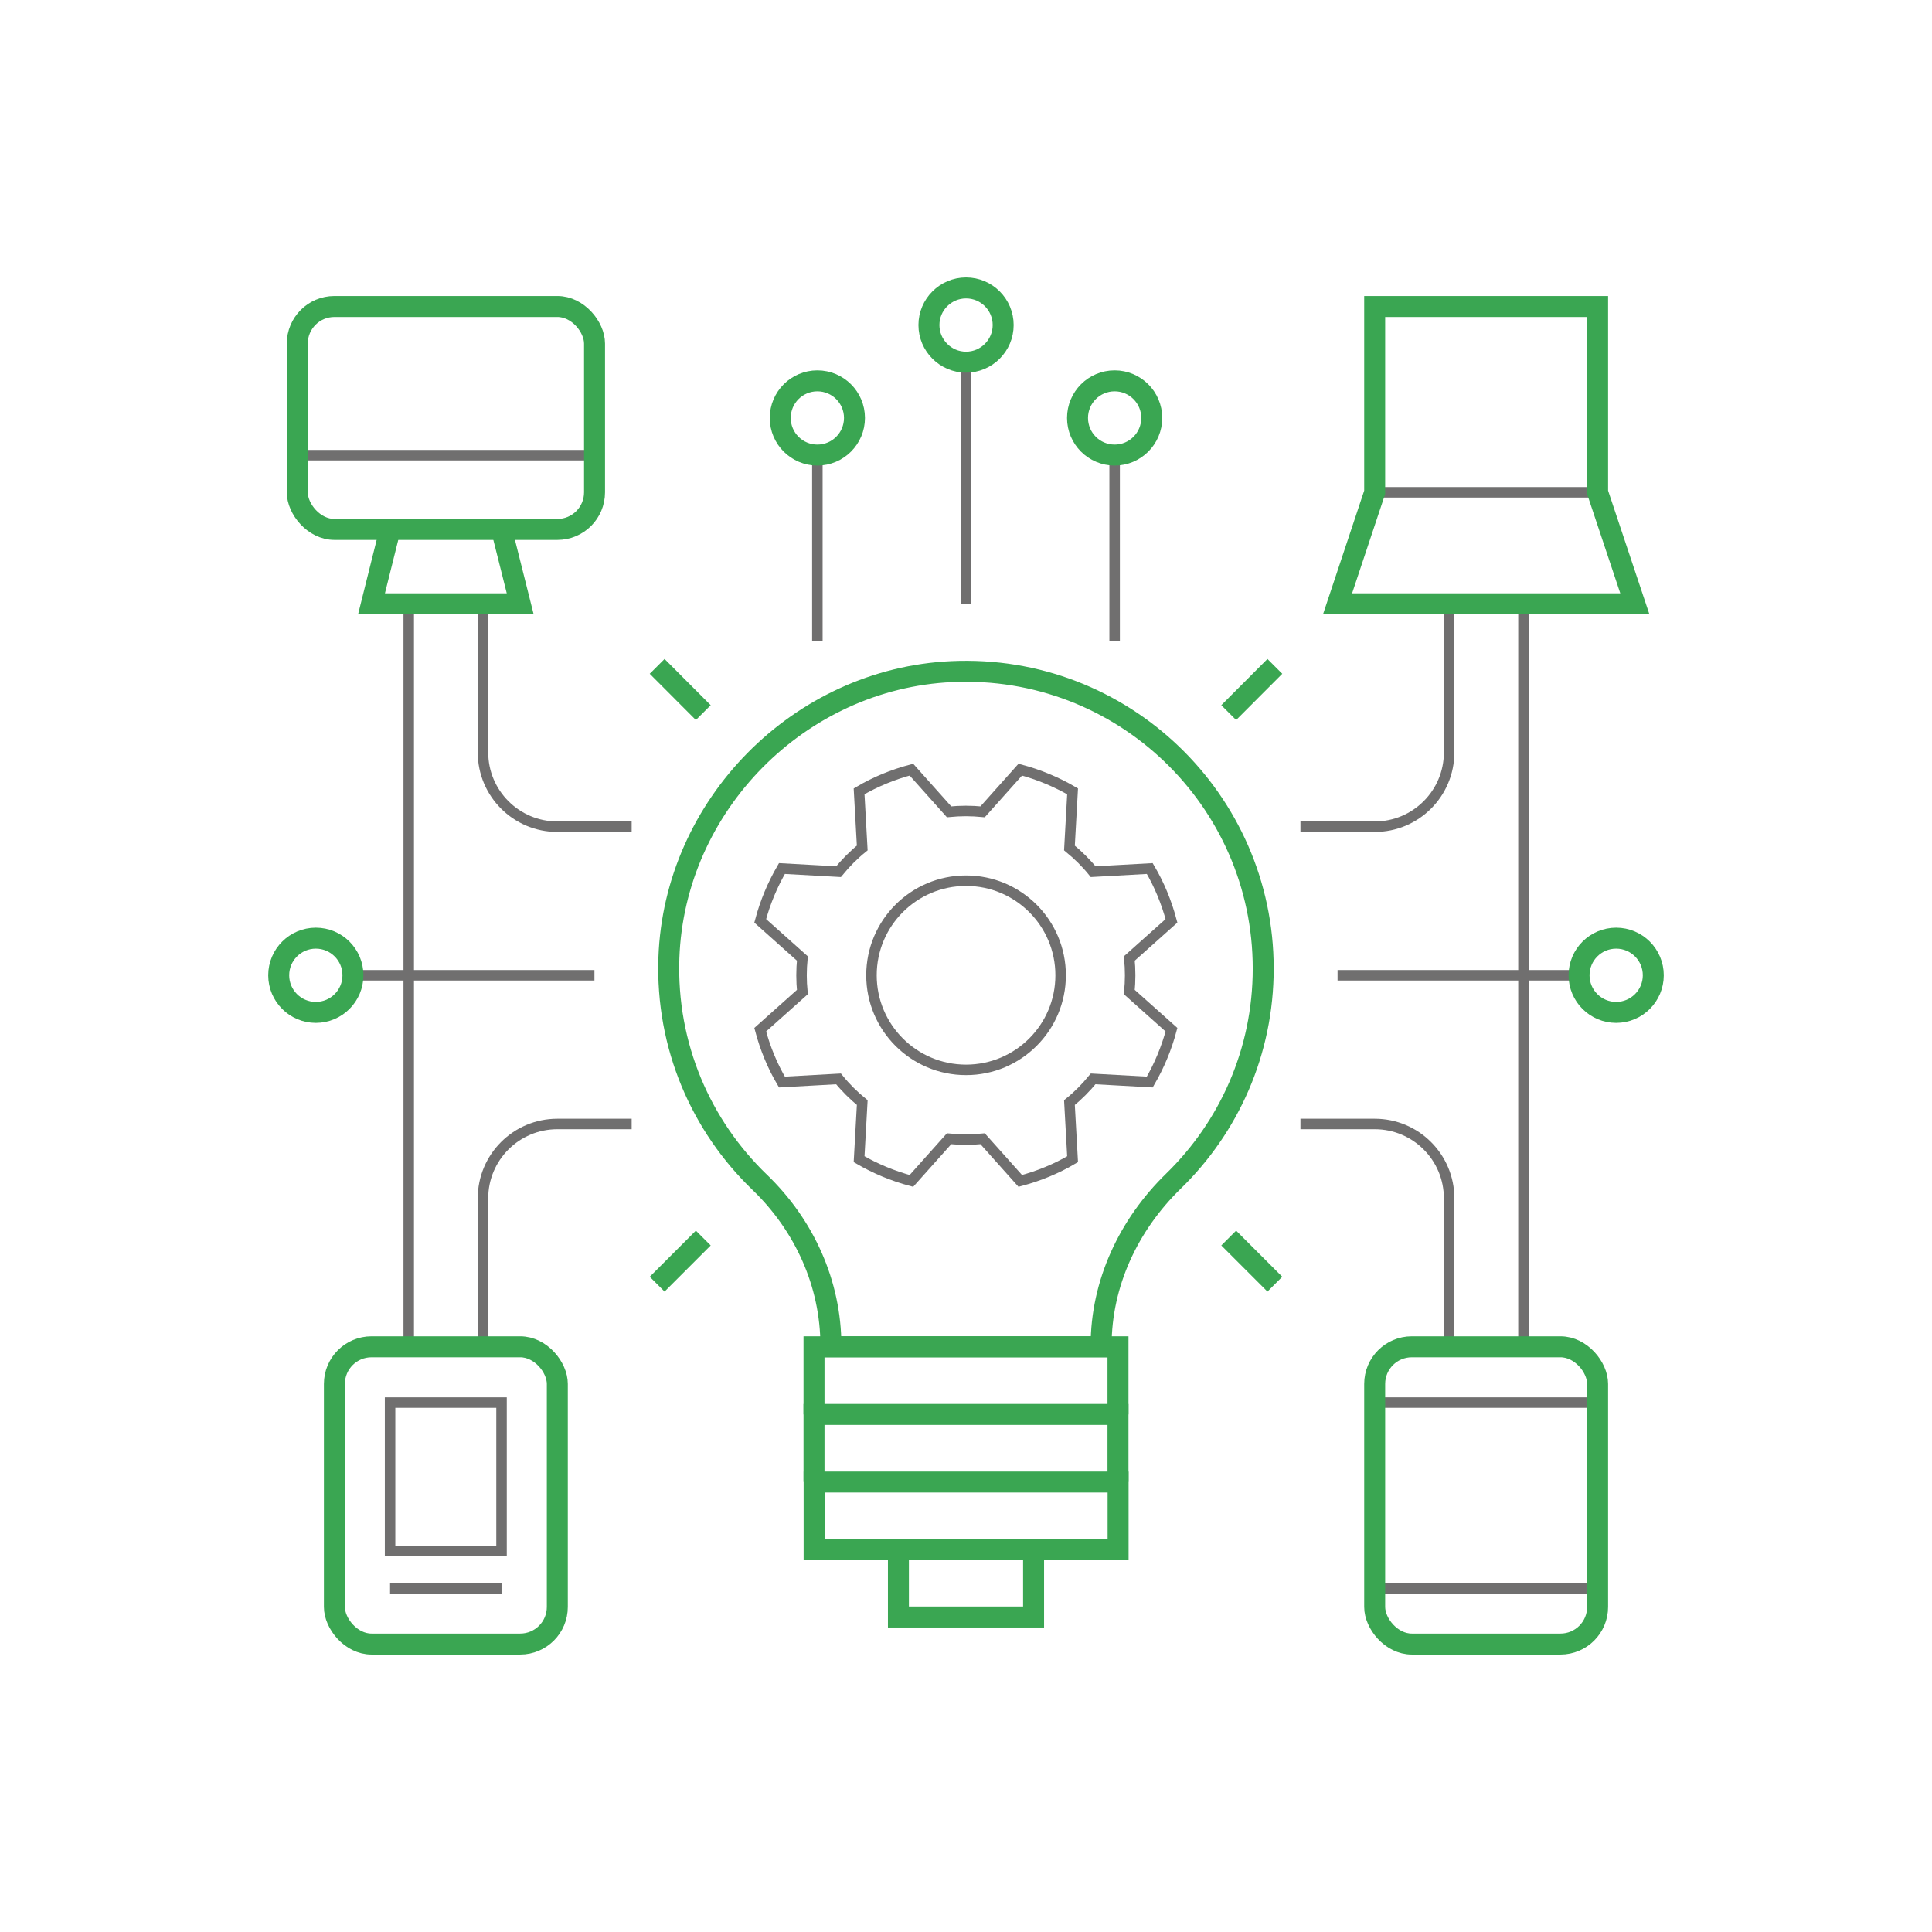 <?xml version="1.0" encoding="UTF-8"?> <svg xmlns="http://www.w3.org/2000/svg" id="Icone" viewBox="0 0 184.25 184.25"><defs><style>.cls-1{stroke:#3aa652;stroke-width:2px;}.cls-1,.cls-2{fill:none;stroke-miterlimit:10;}.cls-2{stroke:#706f6f;}</style></defs><path class="cls-2" d="m60.24,78.84h-7.09c-3.91,0-7.09-3.17-7.09-7.09v-14.17"></path><line class="cls-2" x1="38.98" y1="57.14" x2="38.98" y2="128.97"></line><line class="cls-2" x1="56.69" y1="43.41" x2="28.35" y2="43.41"></line><line class="cls-2" x1="152.36" y1="46.95" x2="131.1" y2="46.95"></line><rect class="cls-2" x="37.2" y="133.76" width="10.63" height="14.17"></rect><line class="cls-2" x1="47.83" y1="151.48" x2="37.2" y2="151.48"></line><line class="cls-2" x1="152.36" y1="151.48" x2="131.1" y2="151.48"></line><line class="cls-2" x1="152.36" y1="133.76" x2="131.1" y2="133.76"></line><path class="cls-2" d="m60.24,107.19h-7.09c-3.91,0-7.09,3.17-7.09,7.09v14.17"></path><path class="cls-2" d="m124.02,107.19h7.09c3.91,0,7.09,3.17,7.09,7.09v14.17"></path><path class="cls-2" d="m124.02,78.84h7.09c3.91,0,7.09-3.17,7.09-7.09v-14.17"></path><line class="cls-2" x1="92.13" y1="34.55" x2="92.13" y2="57.58"></line><line class="cls-2" x1="106.3" y1="43.41" x2="106.3" y2="61.12"></line><line class="cls-2" x1="77.95" y1="43.41" x2="77.95" y2="61.12"></line><line class="cls-2" x1="150.59" y1="93.01" x2="127.56" y2="93.01"></line><line class="cls-2" x1="33.66" y1="93.01" x2="56.69" y2="93.01"></line><line class="cls-2" x1="145.29" y1="57.14" x2="145.29" y2="128.97"></line><path class="cls-2" d="m107.78,93.01c0-.54-.03-1.08-.08-1.6l4.02-3.59c-.47-1.77-1.16-3.45-2.07-4.99l-5.4.3c-.67-.83-1.43-1.58-2.26-2.26l.3-5.4c-1.55-.9-3.22-1.6-4.99-2.07l-3.59,4.02c-.53-.05-1.06-.08-1.6-.08s-1.08.03-1.6.08l-3.59-4.02c-1.77.47-3.45,1.16-4.99,2.07l.3,5.4c-.83.67-1.58,1.43-2.26,2.26l-5.4-.3c-.9,1.55-1.6,3.22-2.07,4.99l4.02,3.59c-.05.53-.08,1.06-.08,1.6s.03,1.08.08,1.6l-4.02,3.59c.47,1.77,1.16,3.45,2.07,4.99l5.4-.3c.67.83,1.43,1.58,2.26,2.26l-.3,5.4c1.55.9,3.22,1.6,4.99,2.07l3.59-4.02c.53.05,1.06.08,1.6.08s1.08-.03,1.6-.08l3.59,4.02c1.77-.47,3.45-1.16,4.99-2.07l-.3-5.4c.83-.67,1.58-1.43,2.26-2.26l5.4.3c.9-1.55,1.6-3.22,2.07-4.99l-4.02-3.59c.05-.53.08-1.06.08-1.6Z"></path><circle class="cls-2" cx="92.13" cy="93.01" r="9.02"></circle><polyline class="cls-1" points="37.2 50.49 35.43 57.58 49.61 57.58 47.83 50.49"></polyline><polygon class="cls-1" points="131.1 29.23 152.36 29.23 152.36 46.95 155.91 57.58 127.56 57.58 131.1 46.95 131.1 29.23"></polygon><rect class="cls-1" x="28.35" y="29.23" width="28.35" height="21.26" rx="3.54" ry="3.54"></rect><rect class="cls-1" x="31.89" y="128.44" width="21.26" height="28.35" rx="3.54" ry="3.54"></rect><rect class="cls-1" x="131.1" y="128.44" width="21.26" height="28.35" rx="3.54" ry="3.54"></rect><line class="cls-1" x1="121.58" y1="122.47" x2="117.18" y2="118.07"></line><line class="cls-1" x1="62.67" y1="63.55" x2="67.07" y2="67.96"></line><line class="cls-1" x1="121.58" y1="63.55" x2="117.18" y2="67.96"></line><line class="cls-1" x1="62.67" y1="122.47" x2="67.07" y2="118.07"></line><path class="cls-1" d="m92.13,27.46c1.96,0,3.54,1.59,3.54,3.54s-1.59,3.54-3.54,3.54-3.54-1.59-3.54-3.54,1.59-3.54,3.54-3.54"></path><circle class="cls-1" cx="106.3" cy="39.86" r="3.54"></circle><circle class="cls-1" cx="77.95" cy="39.86" r="3.54"></circle><circle class="cls-1" cx="154.13" cy="93.01" r="3.54"></circle><circle class="cls-1" cx="30.12" cy="93.01" r="3.54"></circle><rect class="cls-1" x="88.9" y="130.06" width="6.44" height="28.99" transform="translate(-52.42 236.68) rotate(-90)"></rect><polyline class="cls-1" points="77.63 141.33 77.63 134.89 106.62 134.89 106.62 141.33"></polyline><polyline class="cls-1" points="77.63 134.89 77.63 128.44 106.62 128.44 106.62 134.89"></polyline><polyline class="cls-1" points="98.57 147.77 98.57 154.21 85.68 154.21 85.68 147.77"></polyline><path class="cls-1" d="m120.47,92.37c0-16.1-13.43-29.07-29.7-28.32-14.55.67-26.47,12.74-26.98,27.31-.29,8.41,3.09,16.03,8.66,21.39,4.26,4.1,6.79,9.67,6.79,15.58v.11h25.77v-.1c0-5.97,2.63-11.54,6.9-15.7,5.28-5.14,8.56-12.32,8.56-20.27Z"></path></svg> 
